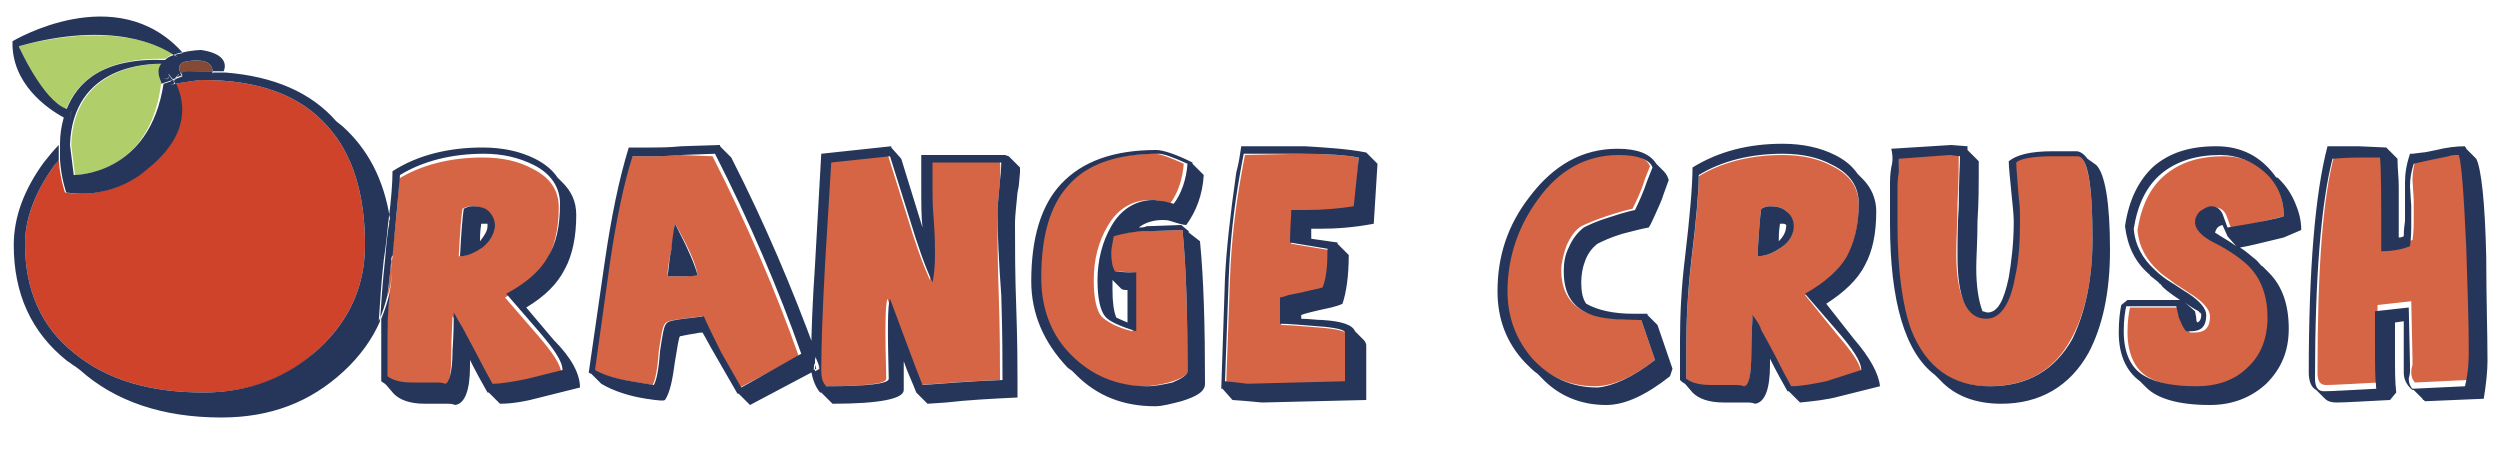 <?xml version="1.0" encoding="utf-8"?>
<!-- Generator: Adobe Illustrator 17.0.0, SVG Export Plug-In . SVG Version: 6.00 Build 0)  -->
<!DOCTYPE svg PUBLIC "-//W3C//DTD SVG 1.1//EN" "http://www.w3.org/Graphics/SVG/1.1/DTD/svg11.dtd">
<svg version="1.1" id="Layer_1" xmlns="http://www.w3.org/2000/svg" xmlns:xlink="http://www.w3.org/1999/xlink" x="0px" y="0px"
	 width="200px" height="36px" viewBox="0 0 200 36" enable-background="new 0 0 200 36" xml:space="preserve">
<path id="color4" fill="#CF432A" d="M14,6.7c0.7-0.1,1.7-0.3,2.2-0.3c4.5,0,7.8,1.2,10,3.7c2,2.2,3,5.4,3,9.5c0,3.2-1.2,6-3.7,8.3
	c-2.5,2.4-5.6,3.5-9.2,3.5c-4.3,0-7.7-1-10.3-3.1c-2.7-2.1-4-5.1-4-8.8c0-2,0.8-4.1,2.3-6.2c0.1-0.2,0.3-0.4,0.4-0.5
	c0.1,1.5,0.5,2.6,0.5,2.6c3.9,0.6,6.4-1.8,6.4-1.8C15.3,10.7,14.7,8,14,6.7z"/>
<path id="color3" fill="#B0CE69" d="M12.9,6.6C12,14.1,6,14,6,14l-0.3-2.4c0.2-6.5,6.5-6.5,7.3-6.5C12.6,5.5,12.6,5.9,12.9,6.6z
	 M1.5,3.7c0,0,1.8,4.3,3.8,5c0.9-2.2,3-4.1,7.9-4c0.2-0.1,0.4-0.3,0.7-0.4C12.9,3.7,9.1,1.7,1.5,3.7z"/>
<path id="color2" fill="#D56545" d="M144.4,23.6c1.6-0.9,2.7-1.9,3.3-2.9c0.6-1.1,1-2.5,1-4.3c0-1.4-0.7-2.4-2.1-3.1
	c-1.1-0.6-2.4-0.9-4-0.9c-2.6,0-4.9,0.6-6.7,1.7c0,1.3-0.2,3.6-0.6,6.9c-0.3,2.6-0.4,4.9-0.4,6.9v2.5c0.4,0.3,1,0.5,2,0.5
	c0.2,0,0.4,0,0.7,0c0.3,0,0.6,0,0.7,0h0.4c0.3,0,0.6,0,0.8,0.1c0.4,0,0.6-0.9,0.6-2.6c0-1.5,0.1-2.6,0.1-3.1
	c0.3,0.4,0.6,0.8,0.7,1.2c0.9,1.6,1.5,2.8,1.8,3.4l0.6,1.1c0.8,0,1.8-0.2,2.8-0.4l2.8-0.7c0-0.7-0.7-1.7-1.9-3.1L144.4,23.6z
	 M142.5,19.8c-0.6,0.4-1.2,0.7-1.9,0.7c0.1-1.9,0.2-3.2,0.3-3.8c0.2-0.1,0.4-0.2,0.7-0.2c0.5,0,1,0.1,1.3,0.4
	c0.3,0.3,0.5,0.7,0.5,1.2C143.5,18.8,143.1,19.3,142.5,19.8z M80,14.4c-0.1,1.3-0.2,2.1-0.2,2.4c0,1.9,0,4.1,0.1,6.8
	c0.1,3,0.1,5.3,0.1,6.8c-2.8,0.1-4.9,0.3-6.4,0.4c-0.6-1.4-1.4-3.7-2.6-6.9c-0.2,0.5-0.2,2.7-0.1,6.4c0,0.4-1.6,0.6-5,0.6
	c-0.2-0.3-0.4-0.7-0.4-1.3c0-1.9,0.1-4.7,0.3-8.4l0.5-8.4l4.7-0.5l1.6,5.1c0.6,2,1.2,3.7,1.8,5c0.1-0.5,0.2-1.2,0.2-2.2
	c0-0.5,0-1.5-0.1-2.8c-0.1-1.1-0.1-2-0.1-2.8c0-0.2,0-0.5,0-0.9s0-0.7,0-0.9l5.5,0C80.1,13.1,80,13.6,80,14.4z M131.3,25.6l1.1,3.2
	c-1.8,1.4-3.4,2.1-4.8,2.1c-2.1,0-3.8-0.8-5.2-2.3c-1.4-1.5-2-3.3-2-5.4c0-2.7,0.8-5.1,2.4-7.3c1.8-2.4,3.9-3.6,6.5-3.6
	c1.6,0,2.4,0.3,2.7,1l-0.4,1c-0.3,1-0.7,1.8-1,2.4c-0.5,0.1-1.2,0.3-2.1,0.6c-0.9,0.3-1.6,0.6-2,0.8c-0.5,0.3-0.9,0.9-1.2,1.6
	c-0.2,0.6-0.4,1.3-0.4,1.9c0,1.7,0.7,2.8,2,3.4C128,25.4,129.4,25.6,131.3,25.6z M167.4,19.1c0,3.3-0.6,6-1.7,8
	c-1.4,2.6-3.6,3.8-6.6,3.8c-3,0-5.1-1.5-6.3-4.5c-0.8-2-1.1-4.8-1.1-8.4v-3.3c0-0.1,0-0.5,0.1-1.1c0.1-0.4,0.1-0.8,0-1.1l4.1-0.3
	l0.8,0.1c0,0.7,0,2.1-0.1,4c0,1.5-0.1,2.8-0.1,4c0,3.3,0.8,5,2.3,5c1.1,0,1.8-1.1,2.3-3.3c0.3-1.3,0.4-2.8,0.4-4.6
	c0-0.5,0-1.1-0.1-1.8c-0.2-1.4-0.2-2.3-0.2-2.8c0.3-0.3,1.3-0.5,3-0.5l1.9,0C167,12.5,167.4,14.7,167.4,19.1z M54.4,12.4l-1.6,0.1
	c-0.5,0-0.9,0-1.2,0l-1.1,0c-0.7,2.2-1.3,5.1-1.8,8.5l-1.2,8.6c0.7,0.4,1.7,0.7,2.9,0.9l1.8,0.3c0.2-0.3,0.4-1.2,0.5-2.7
	c0.2-1.3,0.3-2,0.5-2.2c0.1-0.2,0.6-0.3,1.4-0.4c1-0.1,1.5-0.2,1.6-0.2c0.4,0.9,0.9,1.9,1.4,2.9l1.6,2.8l4.7-2.5
	c-1.8-5.1-4.1-10.5-6.9-16L54.4,12.4z M54.9,22.1l-1.5,0c0-0.5,0.1-1.2,0.3-2.1c0.2-0.9,0.2-1.6,0.3-2.1c1.1,1.9,1.7,3.3,1.8,4.1
	C55.5,22,55.3,22.1,54.9,22.1z M104.1,12.3c1.9,0,3.5,0.1,4.6,0.3l-0.3,4c-1.3,0.2-2.6,0.3-3.8,0.3c-0.4,0-0.8,0-1.2,0
	c0,0.6-0.1,1.4-0.1,2.6l3,0.5c0,1.4-0.1,2.4-0.4,3.1c-0.3,0.1-0.8,0.3-1.7,0.4l-1,0.2c-0.3,0.1-0.6,0.1-0.7,0.2v2.1
	c0.7,0,1.7,0.1,3,0.2c1.4,0.1,2.2,0.3,2.2,0.5v3.9l-7.8,0.2c-0.1,0-0.8-0.1-1.8-0.2l0.3-8.3c0.1-2.8,0.4-5.5,0.9-8.3
	c0.1-0.6,0.2-1.1,0.3-1.6L104.1,12.3L104.1,12.3z M94.6,18.4c0.3,3.1,0.4,6.8,0.4,11.3c0,0.3-0.5,0.6-1.5,0.9
	c-0.8,0.2-1.5,0.3-2,0.3c-2.5,0-4.5-0.8-6.1-2.5c-1.6-1.6-2.4-3.7-2.4-6.2c0-3.3,0.7-5.8,2.2-7.4c1.5-1.7,4-2.5,7.2-2.5
	c0.4,0,1.2,0.3,2.3,0.8c-0.1,1.3-0.5,2.4-1.1,3.2l-0.8-0.2c-0.3-0.1-0.6-0.1-0.8-0.1c-1.4,0-2.6,0.7-3.4,2.1
	c-0.7,1.2-1.1,2.6-1.1,4.3c0,1.4,0.2,2.4,0.6,2.9c0.4,0.4,1.2,0.9,2.5,1.2v-4.7c-0.4,0-0.9-0.1-1.7-0.1c-0.2-0.3-0.3-0.8-0.3-1.5
	c0-0.3,0.1-0.7,0.2-1.3c0.7-0.2,1.7-0.4,2.7-0.4L94.6,18.4z M197.4,19.7c0.1,3.2,0.2,5.9,0.2,8.2c0,0.8-0.1,1.6-0.2,2.5l-4.2,0.2
	c-0.2-0.2-0.3-0.5-0.3-0.8c0-0.1,0-0.3,0.1-0.6c0-0.2,0-0.4,0-0.5l-0.1-4.6l-2.7,0.3v2c0,0.1,0,0.2,0,0.3v0.8c0,1.2,0,2.2,0.1,3.1
	c-2.1,0.1-3.5,0.2-4.2,0.2c-0.5,0-0.7-0.3-0.7-1c0-8.2,0.4-14,1.4-17.6c1.1-0.1,2-0.1,2.5-0.1l1.3,0c0.1,0.9,0.1,3.4,0.1,7.5
	c1-0.1,1.8-0.2,2.3-0.4c0.1-0.7,0.1-1.2,0.1-1.6v-0.7c0-0.1,0-0.4,0-0.9l-0.1-1.6c0-0.6,0.1-1.2,0.3-1.8c0.9-0.2,1.8-0.4,2.8-0.6
	c0.2,0,0.5-0.1,0.8-0.1C197,12.8,197.2,15.3,197.4,19.7z M31.1,23.7c-0.1,1.5-0.2,2.9-0.2,4.2v2.5c0.4,0.3,1,0.5,2,0.5
	c0.2,0,0.4,0,0.7,0c0.3,0,0.6,0,0.7,0h0.4c0.3,0,0.6,0,0.8,0.1c0.4,0,0.6-0.9,0.6-2.6c0-1.5,0.1-2.6,0.1-3.1
	c0.3,0.4,0.6,0.8,0.7,1.2c0.9,1.6,1.5,2.8,1.8,3.4l0.6,1.1c0.8,0,1.8-0.2,2.8-0.4l2.8-0.7c0-0.7-0.7-1.7-1.9-3.1l-2.6-3
	c1.6-0.9,2.7-1.9,3.3-2.9s1-2.5,1-4.3c0-1.4-0.7-2.4-2.1-3.1c-1.1-0.6-2.4-0.9-4-0.9c-2.6,0-4.9,0.6-6.7,1.7c0,1.2-0.2,3.4-0.6,6.5
	c0,0.1,0,0.3,0,0.4C31.4,21.8,31.3,22.8,31.1,23.7z M37,16.7c0.2-0.1,0.4-0.2,0.7-0.2c0.5,0,1,0.1,1.3,0.4c0.3,0.3,0.5,0.7,0.5,1.2
	c0,0.6-0.3,1.2-1,1.7c-0.6,0.4-1.2,0.7-1.8,0.7C36.8,18.5,36.9,17.3,37,16.7z M31.3,20.9c0-0.2,0-0.3,0.1-0.5
	C31.4,20.6,31.4,20.7,31.3,20.9c0.1,0.9,0,1.9-0.3,2.8C31.1,22.8,31.2,21.9,31.3,20.9z M182.7,17.3c-0.7,0.2-2.1,0.5-4.2,1l-0.4-1.1
	c-0.2-0.4-0.5-0.6-0.9-0.6c-0.3,0-0.6,0.1-0.9,0.4c-0.3,0.2-0.4,0.5-0.4,0.9c0,0.5,0.5,1,1.5,1.6c1.4,0.7,2.3,1.4,2.8,1.9
	c1,1,1.5,2.4,1.5,4.1c0,1.7-0.5,3-1.6,4c-1.1,1-2.5,1.5-4.1,1.5c-1.9,0-3.2-0.3-4.1-0.8c-1.1-0.6-1.7-1.9-1.7-3.6
	c0-0.9,0.1-1.6,0.2-2c0.5,0,1,0,1.7,0h2.3c0.1,0.4,0.1,0.7,0.2,0.9c0.1,0.4,0.3,0.7,0.6,1.1c0.1,0,0.1,0,0.2,0h0.2
	c0.8,0,1.2-0.4,1.2-1.3c0-0.5-0.5-1.1-1.4-1.7c-0.5-0.3-0.9-0.6-1.4-0.9c-0.5-0.4-1-0.7-1.3-1c-1-0.9-1.6-2-1.7-3.3
	c0.3-1.9,1-3.4,2.2-4.4c1.2-1,2.7-1.5,4.7-1.5c1.4,0,2.6,0.5,3.6,1.4C182.2,14.7,182.7,15.9,182.7,17.3z"/>
<path id="color1_1_" fill="#854936" d="M17,5.7c-0.3,0-0.6,0-0.8,0c-0.6,0-1.2,0.1-1.8,0.1C14.3,5.5,14.2,5,15,4.9
	C15,4.9,17,4.5,17,5.7z"/>
<path id="outline" fill="#26365B" d="M30.8,20.8c-0.2,1.8-0.3,3.4-0.4,4.9c-0.6,1.4-1.6,2.8-2.9,4c-2.7,2.5-5.9,3.7-9.8,3.7
	c-4.7,0-8.5-1.3-11.3-3.8l-0.4-0.3c-0.2-0.1-0.4-0.3-0.6-0.4c-2.9-2.3-4.3-5.4-4.3-9.3c0-2.2,0.8-4.4,2.4-6.6c0.4-0.5,0.8-1,1.2-1.4
	c0,0.4,0,0.9,0,1.2c-0.1,0.2-0.3,0.3-0.4,0.5c-1.5,2.1-2.3,4.2-2.3,6.2c0,3.7,1.3,6.7,4,8.8c2.6,2.1,6,3.1,10.3,3.1
	c3.6,0,6.7-1.2,9.2-3.5c2.5-2.3,3.7-5.1,3.7-8.3c0-4.1-1-7.3-3-9.5c-2.2-2.5-5.5-3.7-10-3.7c-0.4,0-1.5,0.2-2.2,0.3
	c0-0.1-0.1-0.2-0.1-0.2C14,6.4,14,6.3,14.1,6.3l0.5-0.2c0,0-0.1-0.1-0.2-0.3c0.6-0.1,1.2-0.1,1.8-0.1c0.3,0,0.6,0,0.8,0
	c0,0.1,0,0.2,0,0.3l0.7,0.2c0,0,0.2-0.2,0.3-0.4c3.9,0.3,6.9,1.6,8.9,3.9l0.5,0.4c2,1.8,3.3,4.2,3.8,7.4
	C31,18.5,30.9,19.6,30.8,20.8z M14.2,4.6c0,0-0.1-0.1-0.3-0.2c-0.3,0.1-0.5,0.2-0.7,0.4c0.1,0,0.1,0,0.2,0L13,5.1c0,0,0,0-0.1,0
	c-0.3,0.4-0.3,0.8,0,1.5c0-0.1,0-0.2,0-0.4c0,0,0.7,0.4,0.6-0.3c0,0,0.1,0.2,0.3,0.4l0.1,0c0.2-0.1,0.3-0.3,0.4-0.4c0,0,0-0.1,0-0.1
	c0,0,0.1,0,0.1,0C14.3,5.5,14.2,5,15,4.9c0,0,2-0.4,2,0.8c0.3,0,0.6,0,0.9,0c0.2-0.5,0.2-1.4-1.8-1.7c0,0-0.7,0-1.5,0.2
	c0,0,0.1,0.1,0.1,0.1L14.2,4.6z M13.9,6.3l-0.1,0C13.8,6.4,13.8,6.4,13.9,6.3C13.9,6.4,13.9,6.3,13.9,6.3z M13.9,6.4
	C13.9,6.4,13.9,6.5,13.9,6.4c0.1,0,0.2-0.1,0.2-0.1L13.9,6.4C13.9,6.3,13.9,6.4,13.9,6.4z M14.3,5.9c0,0.1-0.1,0.2-0.2,0.3l0.5-0.2
	c0,0-0.1-0.1-0.2-0.3c0,0-0.1,0-0.1,0C14.3,5.9,14.3,5.9,14.3,5.9z M13.9,6.3l0.1,0c0.1-0.1,0.2-0.2,0.2-0.3
	C14.3,6.1,14.1,6.2,13.9,6.3z M17,6l0.7,0.2c0,0,0.2-0.2,0.3-0.4c-0.3,0-0.6,0-0.9,0C17,5.8,17,5.9,17,6z M5.4,12.1
	c-0.2,0.2-0.4,0.5-0.6,0.7c0.1,1.5,0.5,2.6,0.5,2.6c3.9,0.6,6.4-1.8,6.4-1.8c3.7-2.9,3-5.6,2.4-6.9c-0.2,0-0.3,0.1-0.4,0.1
	c0-0.1,0.1-0.2,0.3-0.4l0,0l-0.9,0.3c0,0,0-0.1,0-0.1C12,14.1,5.9,14,5.9,14l-0.3-2.4c0.2-6.5,6.5-6.5,7.3-6.5
	C13,5,13.1,4.9,13.2,4.8c-4.9-0.2-7,1.7-7.9,4c0.1,0,0.2,0.1,0.4,0.1L5.6,9.7c0,0-0.2-0.1-0.5-0.3c-0.2,0.7-0.3,1.4-0.3,2.1
	c0.2-0.2,0.4-0.4,0.6-0.6C5.3,11.3,5.3,11.7,5.4,12.1z M13.8,6.4L13.8,6.4C13.8,6.4,13.9,6.4,13.8,6.4C13.8,6.4,13.8,6.4,13.8,6.4z
	 M4.8,12.8c0.2-0.2,0.4-0.5,0.6-0.7c0-0.4,0-0.8,0-1.2c-0.2,0.2-0.4,0.4-0.6,0.6C4.8,12,4.8,12.4,4.8,12.8z M13.8,6.4
	c-0.2,0.1-0.3,0.3-0.3,0.4c0.1,0,0.3,0,0.4-0.1C14,6.6,13.9,6.6,13.8,6.4C13.9,6.5,13.9,6.5,13.8,6.4L13.8,6.4z M13.8,6.4L13.8,6.4
	C13.9,6.5,13.9,6.5,13.8,6.4C13.9,6.5,13.9,6.4,13.8,6.4C13.9,6.4,13.8,6.4,13.8,6.4z M12.9,6.2c0,0.1,0,0.2,0,0.4c0,0,0,0.1,0,0.1
	l0.9-0.3c-0.2-0.3-0.3-0.4-0.3-0.4C13.6,6.6,12.9,6.2,12.9,6.2z M13.4,4.8c-0.1,0-0.1,0-0.2,0C13.1,4.9,13,5,12.9,5.1
	c0.1,0,0.1,0,0.1,0L13.4,4.8z M1.5,3.7c7.5-2.1,11.4,0,12.4,0.7c0.2-0.1,0.5-0.2,0.7-0.2C9.3-1.7,1,3.3,1,3.3
	C0.9,6.7,3.8,8.7,5.1,9.4C5.1,9.2,5.2,9,5.3,8.7C3.4,8,1.5,3.7,1.5,3.7z M14.2,4.6l0.6-0.3c0,0-0.1-0.1-0.1-0.1
	c-0.2,0.1-0.5,0.1-0.7,0.2C14.1,4.5,14.2,4.6,14.2,4.6z M5.7,8.8c-0.1,0-0.2,0-0.4-0.1C5.2,9,5.1,9.2,5.1,9.4
	c0.3,0.2,0.5,0.3,0.5,0.3L5.7,8.8z M38.6,19.8c-0.6,0.4-1.2,0.7-1.8,0.7c0.1-1.9,0.2-3.2,0.3-3.8c0.2-0.1,0.4-0.2,0.7-0.2
	c0.5,0,1,0.1,1.3,0.4c0.3,0.3,0.5,0.7,0.5,1.2C39.5,18.8,39.2,19.3,38.6,19.8z M39,18.1L39,18.1c0-0.1,0-0.1,0-0.2
	c-0.1,0-0.2,0-0.3,0c-0.1,0-0.2,0-0.2,0c-0.1,0.6-0.1,1.1-0.1,1.4C38.7,18.9,39,18.5,39,18.1z M42.1,24.6c1.5-0.9,2.5-1.9,3.1-3.1
	c0.6-1.1,0.9-2.6,0.9-4.3c0-1.1-0.4-1.9-1.1-2.6l-0.4-0.4c-0.4-0.6-1-1.1-1.8-1.5c-1.2-0.6-2.6-0.9-4.2-0.9c-2.7,0-5.2,0.6-7.2,1.9
	c0,0.9-0.1,2.2-0.3,3.8c0.1,0.9,0.2,1.9,0.3,3c0.3-3.1,0.5-5.3,0.6-6.5c1.8-1.1,4.1-1.7,6.7-1.7c1.5,0,2.8,0.3,4,0.9
	c1.4,0.7,2.1,1.8,2.1,3.1c0,1.8-0.3,3.2-1,4.3c-0.6,1.1-1.8,2.1-3.3,2.9l2.6,3c1.2,1.4,1.9,2.4,1.9,3.1l-2.8,0.7
	c-1,0.2-2,0.4-2.8,0.4l-0.6-1.1c-0.3-0.6-0.9-1.7-1.8-3.4c-0.2-0.3-0.4-0.7-0.7-1.2c0,0.5,0,1.6-0.1,3.1c0,1.7-0.3,2.6-0.6,2.6
	c-0.2-0.1-0.5-0.1-0.8-0.1h-0.4c-0.2,0-0.4,0-0.7,0s-0.6,0-0.7,0c-1,0-1.6-0.2-2-0.5v-2.5c0-1.3,0-2.7,0.2-4.2
	c-0.2,0.7-0.4,1.4-0.7,2.1c0,0.6,0,1.2,0,1.8v0.4l0,2.8c0.1,0.1,0.2,0.1,0.4,0.3l0.6,0.7c0.5,0.5,1.3,0.8,2.5,0.8h0.2
	c0.1,0,0.2,0,0.3,0h0c0.1,0,0.2,0,0.4,0c0.2,0,0.3,0,0.4,0h0.4c0.3,0,0.5,0,0.7,0.1c0.8-0.1,1.2-1.2,1.2-3.1v-0.6c0,0,0,0,0,0.1
	c0.5,1,1,1.9,1.4,2.6h0.1l0.9,0.9c1,0,2.1-0.2,3.2-0.5l3.2-0.8c0-1.1-0.7-2.4-2.1-3.8L42.1,24.6z M31.3,20.9c0-0.2,0-0.3,0.1-0.5
	c0-1.1-0.1-2-0.3-3c-0.1,1-0.2,2.1-0.4,3.4c-0.2,1.8-0.3,3.4-0.4,4.9c0.3-0.7,0.5-1.3,0.7-2.1C31.1,22.8,31.2,21.9,31.3,20.9z
	 M53.7,20c-0.2,0.9-0.2,1.6-0.3,2.1l1.5,0c0.3,0,0.6,0,0.9-0.1c-0.2-0.8-0.8-2.2-1.8-4.1C53.9,18.3,53.8,19,53.7,20z M65.1,29.6
	c0,0,0,0.1,0,0.1l-5.1,2.7l-0.9-0.9l-0.1,0l-1.9-3.3c-0.3-0.5-0.6-1.1-0.9-1.6c-0.3,0-0.6,0.1-0.7,0.1c-0.7,0.1-1,0.2-1.1,0.2
	c-0.1,0.1-0.2,0.8-0.4,2c-0.2,1.5-0.4,2.5-0.8,3.1C53,32.1,52.6,32,52.4,32l-0.7-0.1c-1.3-0.2-2.6-0.6-3.6-1.2l-0.8-0.8
	c-0.1,0-0.2-0.1-0.2-0.1l1.3-9c0.5-3.4,1.1-6.4,1.9-9l1.5,0h0.4c0.5,0,1.3,0,2.3-0.1l3.1-0.1c0,0.1,0,0.1,0.1,0.2l0.8,0.8
	c2.7,5.3,4.9,10.5,6.8,15.7C65.2,28.8,65.1,29.2,65.1,29.6z M64.1,28.3c-1.8-5.1-4.1-10.5-6.9-16l-2.7,0.1l-1.6,0.1
	c-0.5,0-0.9,0-1.2,0l-1.1,0c-0.7,2.2-1.3,5.1-1.8,8.5l-1.2,8.6c0.7,0.4,1.7,0.7,2.9,0.9l1.8,0.3c0.2-0.3,0.4-1.2,0.5-2.7
	c0.2-1.3,0.3-2,0.5-2.2c0.1-0.2,0.6-0.3,1.4-0.4c1-0.1,1.5-0.2,1.6-0.2c0.4,0.9,0.9,1.9,1.4,2.9l1.6,2.8L64.1,28.3z M80.7,12.5
	l0.9,0.9c0,0.1,0,0.2,0,0.4l-0.1,1.1l-0.1,0.5c-0.1,1.1-0.2,1.9-0.2,2.4c0,1.9,0,4.2,0.1,6.8c0.1,2.9,0.1,4.9,0.1,5.9v1.3
	c-2.1,0.1-4,0.2-5.7,0.4l-1.5,0.1l-0.9-0.9c0,0,0,0,0,0h0c-0.3-0.8-0.7-1.6-1-2.5l0,1.1c0,0.6,0,1,0,1.2c0,0.7-1.9,1.1-5.7,1.1
	l-0.9-0.9h-0.1c-0.4-0.5-0.6-1.1-0.7-1.7l0.4-0.2c-0.1-0.4-0.3-0.8-0.4-1.1c0-1.8,0.1-4.2,0.3-7.2l0.5-8.9l5.6-0.6l0,0.1l0.8,0.9
	l1.7,5.5c-0.1-0.8-0.1-1.9-0.1-3.4v-0.3c0-0.1,0-0.3,0-0.4V14c0-0.2,0-0.4,0-0.8c0-0.4,0-0.6,0-0.8l6.7,0L80.7,12.5L80.7,12.5z
	 M79.8,16.8c0-0.3,0.1-1.1,0.2-2.4c0.1-0.8,0.1-1.3,0.1-1.4l-5.5,0c0,0.2,0,0.5,0,0.9s0,0.7,0,0.9c0,0.7,0,1.7,0.1,2.8
	c0.1,1.3,0.1,2.2,0.1,2.8c0,1-0.1,1.7-0.2,2.2c-0.6-1.3-1.2-3-1.8-5l-1.6-5.1l-4.7,0.5L66,21.2c-0.2,3.7-0.3,6.5-0.3,8.4
	c0,0.6,0.1,1,0.4,1.3c3.3,0,5-0.2,5-0.6c-0.1-3.8-0.1-5.9,0.1-6.4c1.2,3.2,2,5.4,2.6,6.9c1.5-0.1,3.6-0.3,6.4-0.4
	c0-1.5,0-3.7-0.1-6.8C79.9,20.9,79.8,18.7,79.8,16.8z M65.2,28.4c0,0.4,0,0.9,0,1.2c0,0,0,0.1,0,0.1l0.4-0.2
	C65.5,29.1,65.3,28.8,65.2,28.4z M96,19.3c0.3,3.1,0.4,6.8,0.4,11.4c0,0.6-0.6,1-1.9,1.4c-0.8,0.2-1.5,0.4-2.1,0.4
	c-2.5,0-4.6-0.8-6.3-2.5l-0.3-0.3c-0.1-0.1-0.3-0.2-0.4-0.3c-1.9-2-2.9-4.3-2.9-6.9c0-3.5,0.8-6.1,2.4-7.8c1.7-1.8,4.2-2.7,7.6-2.7
	c0.5,0,1.5,0.3,2.9,1v0c0,0,0,0,0,0.1l0.9,0.9c-0.1,1.6-0.6,2.9-1.4,4c-0.2,0-0.6-0.1-1.2-0.3c-0.3-0.1-0.5-0.1-0.7-0.1
	c-0.7,0-1.4,0.2-1.9,0.6c0.2,0,0.5,0,0.6-0.1l2.8-0.1l0.6,0.5v0.1L96,19.3z M95,29.7c0-4.5-0.1-8.3-0.4-11.3l-2.8,0.1
	c-1.1,0-2,0.2-2.7,0.4c-0.1,0.6-0.2,1-0.2,1.3c0,0.7,0.1,1.2,0.3,1.5c0.7,0.1,1.3,0.1,1.7,0.1v4.7c-1.3-0.4-2.2-0.8-2.5-1.2
	c-0.4-0.5-0.6-1.5-0.6-2.9c0-1.6,0.4-3.1,1.1-4.3c0.8-1.4,2-2.1,3.4-2.1c0.2,0,0.5,0.1,0.8,0.1l0.8,0.2c0.6-0.8,1-1.9,1.1-3.2
	c-1.1-0.5-1.9-0.8-2.3-0.8c-3.3,0-5.7,0.8-7.2,2.5c-1.5,1.6-2.2,4.1-2.2,7.4c0,2.5,0.8,4.6,2.4,6.2c1.6,1.6,3.6,2.5,6.1,2.5
	c0.5,0,1.1-0.1,2-0.3C94.5,30.3,95,30,95,29.7z M89.3,25.4c0.4,0.2,0.7,0.3,0.9,0.4v-2.6c-0.2,0-0.4,0-0.5-0.1l-0.7-0.7
	c0,0.1,0,0.3,0,0.4v0.4C89,24.2,89.1,24.9,89.3,25.4z M109.3,12.2l0.9,0.9l-0.3,4.8c-1.6,0.3-3,0.4-4.3,0.4h-0.7c0,0.3,0,0.6,0,0.8
	l2.1,0.3v0.1l0.9,0.9c0,1.7-0.2,3-0.5,3.9c-0.2,0.1-0.5,0.2-0.9,0.3c-1.4,0.3-2.2,0.5-2.4,0.6v0.3c0.6,0,1.2,0.1,1.7,0.1
	c1.6,0.1,2.4,0.4,2.6,0.9l0.7,0.7c0.1,0.1,0.2,0.3,0.2,0.4V32l-8.3,0.2c-0.2,0-0.9-0.1-2.4-0.2l-0.8-0.9h-0.1l0.3-8.9
	c0.1-2.1,0.4-4.9,0.9-8.4l0.1-0.4c0.1-0.4,0.2-1,0.3-1.7h5.1C106,11.8,107.8,11.9,109.3,12.2L109.3,12.2z M108.7,12.6
	c-1.1-0.2-2.6-0.3-4.6-0.3h-4.6c-0.1,0.5-0.2,1-0.3,1.6c-0.5,2.8-0.8,5.5-0.9,8.3l-0.3,8.3c1.1,0.1,1.7,0.2,1.8,0.2l7.8-0.2v-3.9
	c0-0.2-0.7-0.4-2.2-0.5c-1.3-0.1-2.3-0.2-3-0.2v-2.1c0.1,0,0.4-0.1,0.7-0.2l1-0.2c0.8-0.2,1.4-0.3,1.7-0.4c0.3-0.7,0.4-1.7,0.4-3.1
	l-3-0.5c0-1.1,0.1-2,0.1-2.6c0.4,0,0.8,0,1.2,0c1.3,0,2.5-0.1,3.8-0.3L108.7,12.6z M132.6,26l1.2,3.5l-0.2,0.6
	c-1.9,1.5-3.6,2.3-5.1,2.3c-2,0-3.8-0.7-5.2-2.2l-0.3-0.3c-0.3-0.2-0.6-0.5-1-0.9c-1.5-1.6-2.2-3.5-2.2-5.7c0-2.8,0.8-5.3,2.6-7.6
	c1.9-2.5,4.2-3.8,7-3.8c1.6,0,2.6,0.4,3.1,1.2l0.6,0.6c0.2,0.2,0.3,0.4,0.4,0.7l-0.4,1.1c-0.1,0.3-0.2,0.6-0.3,0.8h0l-0.4,0.9
	c-0.2,0.4-0.3,0.7-0.5,1c-0.6,0.1-1.3,0.3-2.1,0.5c-1,0.3-1.6,0.6-2,0.8c-0.4,0.3-0.8,0.8-1,1.4c-0.2,0.5-0.3,1.1-0.3,1.7
	c0,0.7,0.1,1.3,0.4,1.7c0.9,0.5,2.1,0.8,3.8,0.8h0.5c0.1,0,0.2,0,0.3,0h0.3l0,0.1L132.6,26z M132.4,28.8l-1.1-3.2
	c-1.9,0-3.3-0.1-4.2-0.5c-1.4-0.6-2-1.7-2-3.4c0-0.7,0.1-1.3,0.4-1.9c0.3-0.7,0.7-1.2,1.2-1.6c0.4-0.2,1-0.5,2-0.8
	c0.9-0.3,1.6-0.5,2.1-0.6c0.3-0.6,0.7-1.5,1-2.4l0.4-1c-0.2-0.6-1.1-1-2.7-1c-2.6,0-4.8,1.2-6.5,3.6c-1.6,2.2-2.4,4.7-2.4,7.3
	c0,2.1,0.7,3.9,2,5.4c1.4,1.5,3.1,2.3,5.2,2.3C129,30.9,130.6,30.2,132.4,28.8z M148.3,27.1c1.3,1.5,2,2.8,2.1,3.8l-3.2,0.8
	c-1.1,0.3-2.2,0.4-3.2,0.5l-0.9-0.9H143c-0.4-0.7-0.9-1.6-1.4-2.6c0,0,0,0,0-0.1v0.6c0,1.9-0.4,3-1.2,3.1c-0.2-0.1-0.5-0.1-0.7-0.1
	h-0.4c-0.1,0-0.2,0-0.4,0c-0.2,0-0.3,0-0.4,0h0c-0.1,0-0.2,0-0.4,0h-0.2c-1.2,0-2-0.3-2.5-0.8l-0.6-0.7c-0.2-0.1-0.3-0.2-0.4-0.3
	l0-2.8v-0.4c0-1.9,0.1-4.2,0.4-6.6c0.4-3.4,0.6-5.8,0.6-7.2c2.1-1.3,4.5-1.9,7.2-1.9c1.6,0,3,0.3,4.2,0.9c0.8,0.4,1.4,0.9,1.8,1.5
	l0.4,0.4c0.7,0.7,1.1,1.6,1.1,2.6c0,1.8-0.3,3.2-0.9,4.3c-0.6,1.2-1.7,2.2-3.1,3.1L148.3,27.1z M148.9,29.6c0-0.7-0.7-1.7-1.9-3.1
	l-2.6-3c1.6-0.9,2.7-1.9,3.3-2.9c0.6-1.1,1-2.5,1-4.3c0-1.4-0.7-2.4-2.1-3.1c-1.1-0.6-2.4-0.9-4-0.9c-2.6,0-4.9,0.6-6.7,1.7
	c0,1.3-0.2,3.6-0.6,6.9c-0.3,2.6-0.4,4.9-0.4,6.9v2.5c0.4,0.3,1,0.5,2,0.5c0.2,0,0.4,0,0.7,0c0.3,0,0.6,0,0.7,0h0.4
	c0.3,0,0.6,0,0.8,0.1c0.4,0,0.6-0.9,0.6-2.6c0-1.5,0.1-2.6,0.1-3.1c0.3,0.4,0.6,0.8,0.7,1.2c0.9,1.6,1.5,2.8,1.8,3.4l0.6,1.1
	c0.8,0,1.8-0.2,2.8-0.4L148.9,29.6z M143.5,18.1c0,0.6-0.3,1.2-1,1.7c-0.6,0.4-1.2,0.7-1.9,0.7c0.1-1.9,0.2-3.2,0.3-3.8
	c0.2-0.1,0.4-0.2,0.7-0.2c0.5,0,1,0.1,1.3,0.4C143.3,17.2,143.5,17.6,143.5,18.1z M142.9,18C142.9,18,142.9,18,142.9,18
	c-0.1-0.1-0.2-0.1-0.3-0.1c-0.1,0-0.2,0-0.2,0c-0.1,0.6-0.1,1.1-0.1,1.4C142.7,18.9,142.9,18.5,142.9,18L142.9,18L142.9,18z
	 M167.7,13.2c0.7,0.7,1.1,3,1.1,6.8c0,3.4-0.6,6.1-1.7,8.2c-1.5,2.7-3.9,4.1-7,4.1c-2,0-3.7-0.6-4.9-1.9l-0.4-0.4
	c-2.4-1.8-3.6-5.9-3.6-12.1v-3.3c0-0.2,0-0.6,0.1-1.2c0.1-0.4,0.1-0.6,0.1-0.7c0-0.1,0-0.4-0.1-0.8l4.8-0.3l1.3,0.1V12l0.9,0.9V14
	c0,0.8,0,2.1-0.1,3.7c0,1.6-0.1,2.9-0.1,3.7c0,1.6,0.2,2.7,0.5,3.5c0.1,0,0.3,0.1,0.4,0.1c0.8,0,1.3-0.9,1.7-2.8
	c0.2-1.2,0.4-2.7,0.4-4.5c0-0.5-0.1-1.4-0.2-2.4c-0.1-1.1-0.2-1.9-0.2-2.4c0.6-0.5,1.7-0.8,3.5-0.8l1.9,0h0c0.3,0,0.6,0.2,0.9,0.6
	L167.7,13.2z M167.4,19.1c0-4.4-0.4-6.6-1.2-6.6l-1.9,0c-1.7,0-2.7,0.2-3,0.5c0,0.5,0.1,1.4,0.2,2.8c0.1,0.7,0.1,1.3,0.1,1.8
	c0,1.8-0.1,3.3-0.4,4.6c-0.4,2.2-1.2,3.3-2.3,3.3c-1.6,0-2.3-1.7-2.3-5c0-1.2,0-2.5,0.1-4c0-2,0.1-3.3,0.1-4l-0.8-0.1l-4.1,0.3
	c0,0.3,0,0.6,0,1.1c-0.1,0.6-0.1,0.9-0.1,1.1V18c0,3.6,0.4,6.5,1.1,8.4c1.2,3,3.3,4.5,6.3,4.5c3,0,5.2-1.3,6.6-3.8
	C166.8,25,167.4,22.4,167.4,19.1z M182.4,14.3L182.4,14.3L182.4,14.3C182.4,14.3,182.4,14.3,182.4,14.3L182.4,14.3z M182.7,19
	c-1.7,0.4-2.8,0.7-3.5,0.8c0.5,0.3,0.9,0.7,1.3,1c0.3,0.3,0.4,0.5,0.5,0.5l0.4,0.4h0l0.1,0.1c1.1,1.1,1.6,2.6,1.6,4.5
	c0,1.8-0.6,3.2-1.8,4.4l0,0c-1.2,1.1-2.7,1.7-4.5,1.7c-2.5,0-4.2-0.5-5.1-1.4l-0.5-0.5c-1.1-0.8-1.7-2.1-1.7-3.9
	c0-1,0.1-1.7,0.2-2.2l0.5-0.4h0.9c-0.1,0,0.1,0,0.5,0h0.4h2.4c-0.9-0.6-1.4-1-1.5-1.2l-0.1-0.1c-0.1,0-0.1-0.1-0.1-0.1l-0.5-0.4
	c-0.1-0.1-0.2-0.1-0.2-0.2c-1.2-1-1.8-2.3-2-3.9c0.3-2.1,1.1-3.7,2.3-4.8c1.3-1.1,2.9-1.6,5-1.6c2,0,3.6,0.8,4.8,2.5l0.1,0
	c0,0,0,0,0,0l0,0l0,0l0.2,0.2c0.5,0.5,0.9,1.1,1.2,1.8c0.3,0.7,0.5,1.4,0.5,2.2L182.7,19z M182.7,17.3L182.7,17.3L182.7,17.3
	C182.8,17.3,182.8,17.3,182.7,17.3c0-1.4-0.5-2.6-1.5-3.5c-1-0.9-2.2-1.4-3.6-1.4c-1.9,0-3.5,0.5-4.7,1.5c-1.2,1-1.9,2.5-2.2,4.4
	c0.1,1.3,0.7,2.4,1.7,3.3c0.3,0.3,0.8,0.7,1.3,1c0.5,0.3,0.9,0.6,1.4,0.9c0.9,0.6,1.4,1.2,1.4,1.7c0,0.9-0.4,1.3-1.2,1.3h-0.2
	c0,0-0.1,0-0.2,0c-0.3-0.3-0.4-0.7-0.6-1.1c0-0.1-0.1-0.4-0.2-0.9h-2.3c-0.7,0-1.2,0-1.7,0c-0.1,0.4-0.2,1.1-0.2,2
	c0,1.8,0.6,3,1.7,3.6c0.9,0.5,2.2,0.8,4.1,0.8c1.7,0,3.1-0.5,4.1-1.5c1.1-1,1.6-2.4,1.6-4c0-1.7-0.5-3.1-1.5-4.1
	c-0.5-0.5-1.4-1.2-2.8-1.9c-1-0.5-1.5-1.1-1.5-1.6c0-0.3,0.1-0.6,0.4-0.9c0.3-0.2,0.6-0.4,0.9-0.4c0.4,0,0.7,0.2,0.9,0.6l0.4,1.1
	C180.7,17.8,182.1,17.5,182.7,17.3z M178.2,18.9C178.2,18.9,178.2,18.9,178.2,18.9l-0.4-0.9c-0.4,0.1-0.5,0.3-0.6,0.6
	c0.1,0.1,0.2,0.1,0.3,0.2c0.5,0.3,1,0.6,1.4,0.9L178.2,18.9z M175.6,24.9l0.1,0.5c0,0.2,0,0.3,0.1,0.4c0.2-0.1,0.3-0.3,0.3-0.6
	c0-0.1,0-0.1-0.1-0.2c-0.1,0-0.1-0.1-0.1-0.1c-0.4-0.2-0.7-0.4-1.1-0.7L175.6,24.9z M182.4,14.3C182.4,14.3,182.4,14.3,182.4,14.3
	L182.4,14.3L182.4,14.3z M199,28.9c0,0.7-0.1,1.8-0.3,3l-4.7,0.2l-0.1-0.1c-0.1,0-0.1-0.1-0.1-0.1l-0.7-0.7H193
	c-0.5-0.4-0.7-0.9-0.7-1.4c0-0.1,0-0.3,0-0.6l0-0.4l0-3.1l-0.7,0.1v1.6c0,0.1,0,0.1,0,0.2v0.8c0,1.2,0,2.2,0.1,3l-0.5,0.6
	c-2.1,0.1-3.5,0.2-4.3,0.2c-0.4,0-0.7-0.1-0.9-0.3l-0.7-0.7c-0.4-0.2-0.6-0.7-0.6-1.4c0-8.2,0.5-14.3,1.5-18.1c0.3,0,0.6,0,0.7,0
	l1.3,0c0.2,0,0.4,0,0.5,0l2.2,0.1l0.9,0.9c0,0.8,0.1,1.5,0.1,2.2v4.1c0.1,0,0.2,0,0.4-0.1c0-0.7,0.1-1.1,0.1-1.2l0-3.1
	c0-0.7,0.1-1.4,0.4-2.3c0,0,0,0,0.1,0h0.1l0.8-0.1c0.2,0,0.6-0.1,1.1-0.2c0.8-0.2,1.6-0.3,2.3-0.3c0,0.1,0.1,0.1,0.1,0.2l0.8,0.8
	c0.4,0.8,0.7,3.4,0.8,7.9C198.9,23.9,199,26.6,199,28.9z M197.5,28c0-2.3-0.1-5-0.2-8.2c-0.2-4.5-0.4-6.9-0.6-7.4
	c-0.3,0-0.6,0-0.8,0.1c-1,0.2-2,0.4-2.8,0.6c-0.2,0.6-0.3,1.2-0.3,1.8l0.1,1.6c0,0.5,0,0.8,0,0.9v0.7c0,0.3,0,0.9-0.1,1.6
	c-0.5,0.2-1.3,0.4-2.3,0.4c0-4.1,0-6.6-0.1-7.5l-1.3,0c-0.5,0-1.3,0-2.5,0.1c-0.9,3.5-1.4,9.4-1.4,17.6c0,0.6,0.2,1,0.7,1
	c0.7,0,2.1-0.1,4.2-0.2c-0.1-0.9-0.1-1.9-0.1-3.1v-0.8c0-0.1,0-0.2,0-0.3v-2l2.7-0.3l0.1,4.6c0,0.1,0,0.3,0,0.5
	c0,0.3-0.1,0.5-0.1,0.6c0,0.3,0.1,0.6,0.3,0.8l4.2-0.2C197.5,29.6,197.5,28.7,197.5,28z"/>
</svg>
